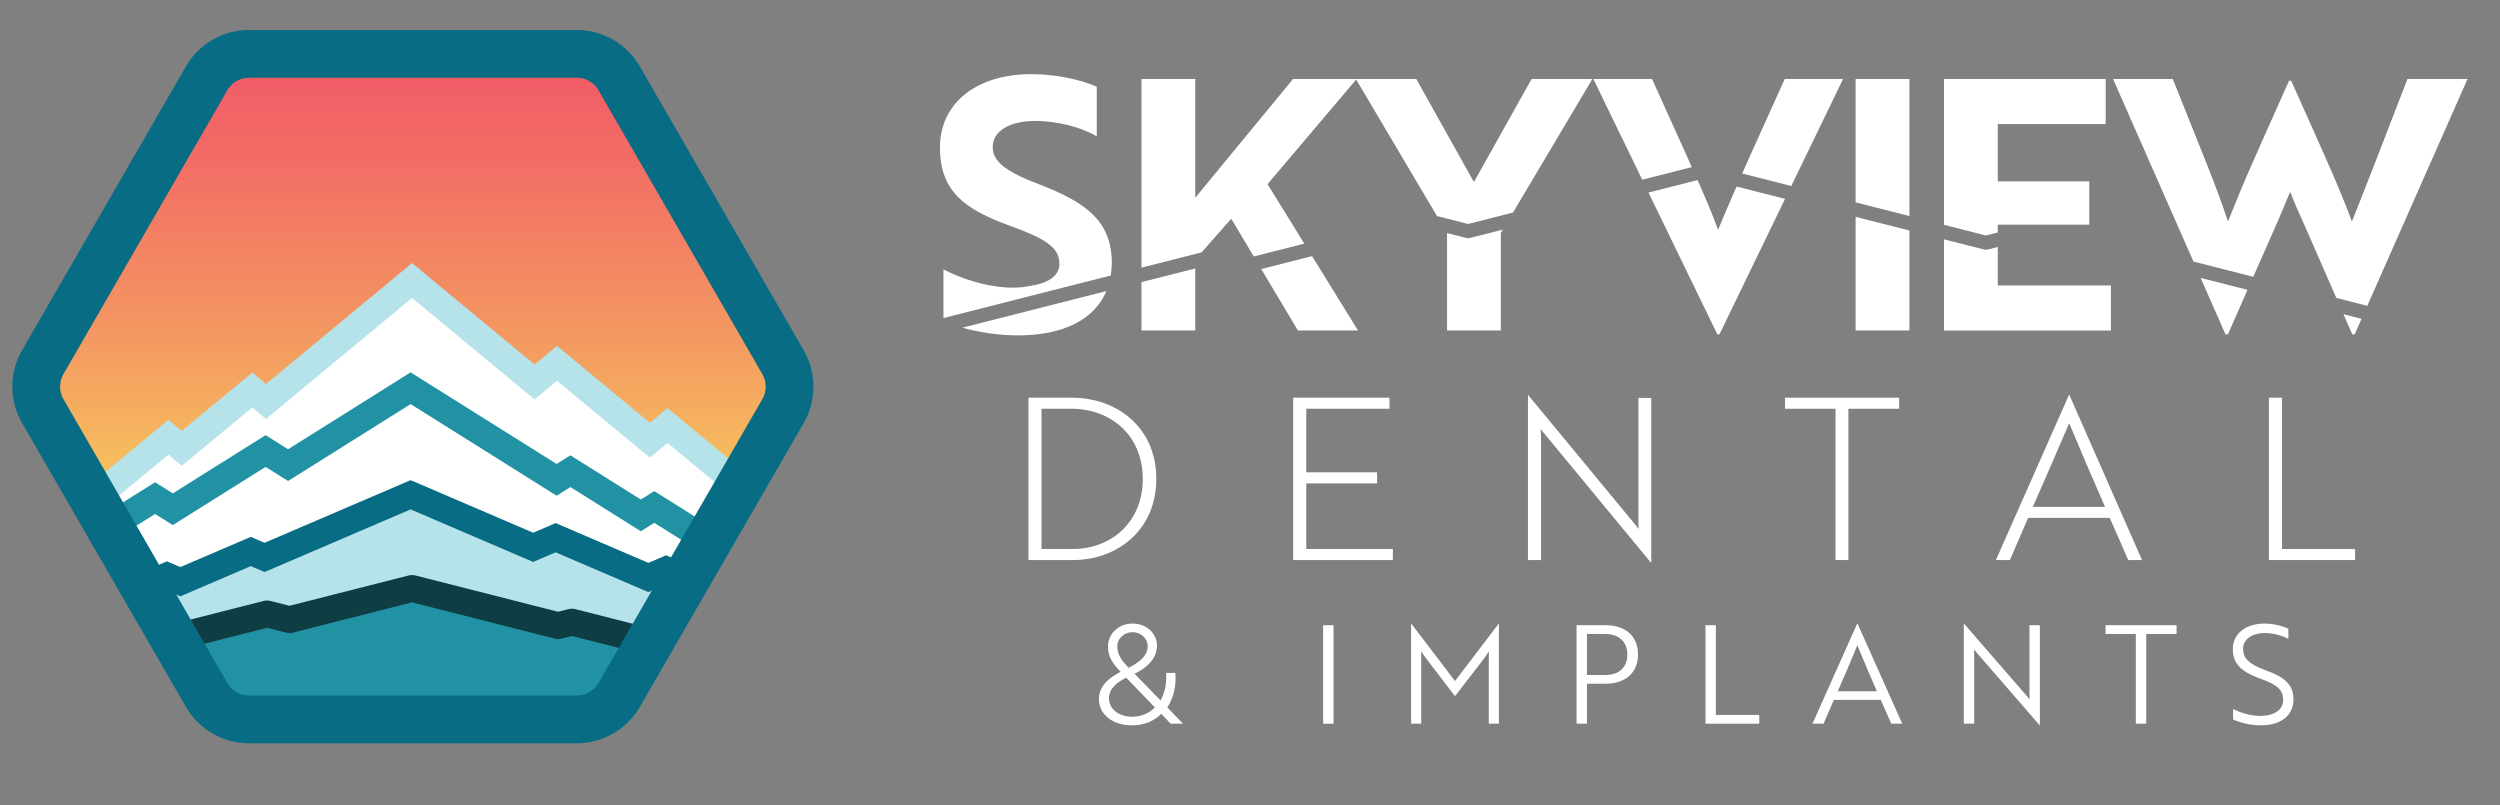 <?xml version="1.0" encoding="UTF-8"?>
<svg id="Layer_1" xmlns="http://www.w3.org/2000/svg" xmlns:xlink="http://www.w3.org/1999/xlink" version="1.1" viewBox="0 0 1000 322">
  <rect x="0" y="0" width="1000" height="322" fill="#808080" stroke="none"/>
  <!-- Generator: Adobe Illustrator 29.4.0, SVG Export Plug-In . SVG Version: 2.1.0 Build 152)  -->
  <defs>
    <style>
      .st0, .st1, .st2, .st3, .st4 {
        fill: none;
      }

      .st1 {
        stroke: #b6e2e9;
      }

      .st1, .st2, .st3 {
        stroke-miterlimit: 10;
      }

      .st1, .st2, .st3, .st4 {
        stroke-linecap: round;
        stroke-width: 10.75px;
      }

      .st2 {
        stroke: #086c84;
      }

      .st5 {
        fill: #2192a4;
      }

      .st6 {
        fill: url(#linear-gradient);
      }

      .st3 {
        stroke: #2192a4;
      }

      .st7 {
        fill: #b6e2e9;
      }

      .st8 {
        fill: #fff;
      }

      .st9 {
        fill: #086c84;
      }

      .st4 {
        stroke: #0f3d44;
        stroke-linejoin: round;
      }

      .st10 {
        clip-path: url(#clippath);
      }
    </style>
    <linearGradient id="linear-gradient" x1="165.16" y1="281.6" x2="165.16" y2="27.71" gradientUnits="userSpaceOnUse">
      <stop offset=".21" stop-color="#f9dc5c"/>
      <stop offset=".57" stop-color="#f49a61"/>
      <stop offset=".86" stop-color="#f26c65"/>
      <stop offset="1" stop-color="#f15b67"/>
    </linearGradient>
    <clipPath id="clippath">
      <path class="st0" d="M234.02,24.9H96.3c-3.75,0-7.21,2-9.08,5.24L18.35,149.41c-1.87,3.24-1.87,7.24,0,10.48l68.86,119.27c1.87,3.24,5.33,5.24,9.08,5.24h137.73c3.75,0,7.21-2,9.08-5.24l68.86-119.27c1.87-3.24,1.87-7.24,0-10.48L243.1,30.14c-1.87-3.24-5.33-5.24-9.08-5.24Z"/>
    </clipPath>
  </defs>
  <path class="st6" d="M232.53,27.71H97.79c-3.66,0-7.05,1.95-8.88,5.13L21.53,149.53c-1.83,3.17-1.83,7.08,0,10.26l67.37,116.69c1.83,3.17,5.22,5.13,8.88,5.13h134.74c3.66,0,7.05-1.95,8.88-5.13l67.37-116.69c1.83-3.17,1.83-7.08,0-10.26l-67.37-116.69c-1.83-3.17-5.22-5.13-8.88-5.13Z"/>
  <g class="st10">
    <polygon class="st5" points="69.82 256.92 97.71 248.5 112.44 250.61 165.16 235.39 211.88 247.98 229.24 245.35 263.44 255.87 245.55 281.6 202.41 287.96 103.5 287.96 81.93 275.86 69.82 256.92"/>
    <path class="st8" d="M397.44,278.22l-130.42-108-7.09,5.87-39.63-30.18-6.47,6.89-49.02-40.59-58.41,48.37-5.52-4.57-25.8,22.52-7.74-3.63s-136.42,106.75-136.42,108.33l166.78-34.72,14.73,2.1,52.72-15.22,46.72,12.58,12.1-2.1,166.69,38.8,6.77-6.45Z"/>
    <polygon class="st7" points="46.98 238.87 64.56 229.04 76.66 231.67 100.32 220.6 109.28 222.72 164.24 197.91 213.26 218.93 225.03 216.94 257.15 230.05 266.45 227.96 301.32 249.03 282.38 270.6 228.74 248.85 211.88 247.98 164.81 235.39 115.8 247.86 102.44 245.87 52.46 260.61 46.98 238.87"/>
    <g>
      <polyline class="st1" points="406.03 285.34 267.02 170.22 259.93 176.08 222.82 145.36 213.83 152.8 164.81 112.21 106.4 160.58 100.89 156.01 72.71 179.34 67.35 174.9 -71.67 290.02"/>
      <polyline class="st3" points="-76.98 286.47 62.04 199.24 69.13 203.69 106.24 180.41 115.23 186.05 164.24 155.29 222.65 191.94 228.17 188.48 256.34 206.16 261.71 202.79 400.73 290.02"/>
      <polyline class="st2" points="405.46 287.59 266.45 227.96 259.36 231 222.25 215.08 213.26 218.93 164.24 197.91 105.83 222.96 100.32 220.6 72.14 232.68 66.78 230.38 -72.24 290.02"/>
      <polygon class="st4" points="401.3 290.02 262.28 254.65 256.91 256.02 228.74 248.85 223.22 250.25 164.81 235.39 115.8 247.86 106.81 245.58 69.7 255.02 62.61 253.21 -76.41 288.58 401.3 290.02"/>
    </g>
  </g>
  <path class="st9" d="M230.73,31.09c3.57,0,6.86,1.9,8.65,4.99l65.57,113.58c1.78,3.09,1.78,6.89,0,9.98l-65.57,113.58c-1.78,3.09-5.08,4.99-8.65,4.99H99.59c-3.57,0-6.86-1.9-8.65-4.99L25.37,159.65c-1.78-3.09-1.78-6.89,0-9.98L90.94,36.09c1.78-3.09,5.08-4.99,8.65-4.99h131.15M230.73,11.99H99.59c-10.36,0-20.01,5.57-25.19,14.54L8.82,140.11c-5.18,8.97-5.18,20.12,0,29.09l65.57,113.58c5.18,8.97,14.83,14.54,25.19,14.54h131.15c10.36,0,20.01-5.57,25.19-14.54l65.57-113.58c5.18-8.97,5.18-20.12,0-29.09L255.92,26.54c-5.18-8.97-14.83-14.54-25.19-14.54h0Z"/>
  <g>
    <polygon class="st8" points="742.25 132.19 763.77 132.19 763.77 92.21 742.25 86.74 742.25 132.19"/>
    <polygon class="st8" points="519.17 132.19 543.2 132.19 524.82 102.45 504.5 107.62 519.17 132.19"/>
    <polygon class="st8" points="890.19 133.73 891.17 133.73 899.01 115.94 880.25 111.17 890.19 133.73"/>
    <polygon class="st8" points="456.59 132.19 478.1 132.19 478.1 107.38 456.59 112.85 456.59 132.19"/>
    <path class="st8" d="M600.33,132.19v-38.98l.81-1.37-13.21,3.36c-.45.12-.93.12-1.38,0l-7.73-1.97v38.95h21.51Z"/>
    <polygon class="st8" points="937.39 125.7 940.9 133.73 941.88 133.73 944.61 127.54 937.39 125.7"/>
    <path class="st8" d="M686.94,133.73h.84l26.24-54.18-19.41-4.94c-2.91,6.69-5.69,13.21-7.39,17.34-2.29-6.42-5.1-12.95-8.2-19.92l-19.62,4.99,27.53,56.7Z"/>
    <path class="st8" d="M795.05,99.82c-.45.12-.93.12-1.38,0l-16.08-4.09v36.47h66.78v-18.02h-45.26v-15.39l-4.06,1.03Z"/>
    <path class="st8" d="M676.71,66.84c-.91-2.02-1.81-4.04-2.76-6.17l-13.13-29.06h-23.47l19.55,40.27,19.81-5.04Z"/>
    <path class="st8" d="M716.51,74.4l20.72-42.79h-23.33l-13.13,29.06c-1.2,2.67-2.53,5.66-3.88,8.74l19.62,4.99Z"/>
    <polygon class="st8" points="480.65 100.94 492.49 87.49 501.5 102.59 521.72 97.44 507.02 73.66 542.47 31.81 574.8 86.43 587.25 89.59 605.2 85.02 636.94 31.61 612.63 31.61 589.57 72.82 566.52 31.61 542.64 31.61 542.36 31.61 517.22 31.61 478.1 79.1 478.1 31.61 456.59 31.61 456.59 107.06 480.65 100.94"/>
    <path class="st8" d="M403.92,90.28c13.83,5.03,19.84,8.52,19.84,15.23,0,4.89-4.47,7.82-12.15,8.94-2.65.56-5.73.7-8.94.56-9.08-.56-18.3-3.63-25.29-7.26v19.47l66.91-17.02c.26-1.64.43-3.32.43-5.1,0-16.9-10.9-24.31-28.5-31.15-13.69-5.17-19.14-9.22-19.14-15.09,0-6.43,6.71-10.48,17.04-10.48,9.22,0,18.72,2.65,24.59,6.15v-19.84c-6.29-2.79-16.21-5.03-26.27-5.03-21.65,0-36.46,11.46-36.46,29.34s10.34,24.87,27.94,31.29Z"/>
    <polygon class="st8" points="794.36 94.2 799.11 92.99 799.11 89.86 835.71 89.86 835.71 72.54 799.11 72.54 799.11 49.63 842.28 49.63 842.28 31.61 777.59 31.61 777.59 89.93 794.36 94.2"/>
    <path class="st8" d="M901.31,110.73l9.7-21.99c1.68-3.91,3.49-8.1,5.03-12.01,1.54,3.91,3.35,8.1,5.17,12.01l13.33,30.44,12.38,3.15,40.09-90.73h-24.03c-5.87,15.37-18.58,48.06-22.21,57-5.17-14.25-15.79-37.16-24.31-56.3h-.84l-11.59,25.98-5.59,12.71c-2.65,6.15-5.73,13.97-7.26,17.6-2.1-6.43-5.03-14.39-8.38-22.77l-13.69-34.23h-23.89l32.17,73.04,23.93,6.09Z"/>
    <path class="st8" d="M407.28,134.15c18.27,0,30.56-6.47,35.27-17.72l-57.59,14.65c6.49,1.83,14.32,3.07,22.32,3.07Z"/>
    <polygon class="st8" points="763.77 86.42 763.77 31.61 742.25 31.61 742.25 80.94 763.77 86.42"/>
  </g>
  <g>
    <path class="st8" d="M411.38,224.02v-64.94h17.32c18.13,0,33.82,11.9,33.82,32.47s-15.69,32.47-33.37,32.47h-17.77ZM416.61,163.5v56.1h12.54c15.15,0,27.96-10.55,27.96-28.05s-12.9-28.05-28.5-28.05h-12Z"/>
    <path class="st8" d="M517.28,224.02v-64.94h38.51v4.42h-33.28v25.44h28.32v4.42h-28.32v26.25h34.63v4.42h-39.87Z"/>
    <path class="st8" d="M618.03,173.79c-.63-.72-1.44-1.62-1.8-2.25.09,1.08.18,2.43.18,4.15v48.34h-5.23v-66.02h.09l42.39,51.32c.63.81,1.44,1.71,1.8,2.25-.09-.99-.09-2.43-.09-4.15v-48.25h5.14v65.93h-.09l-42.39-51.32Z"/>
    <path class="st8" d="M739.36,163.5v60.52h-5.14v-60.52h-20.2v-4.42h45.64v4.42h-20.29Z"/>
    <path class="st8" d="M827.58,158h.18l29.04,66.02h-5.5l-7.4-16.87h-32.65l-7.3,16.87h-5.59l29.22-66.02ZM842.01,202.74c-4.96-11.36-9.65-22.19-14.34-33.46-4.78,11.27-9.56,22.1-14.52,33.46h28.86Z"/>
    <path class="st8" d="M907.58,224.02v-64.94h5.23v60.52h29.22v4.42h-34.45Z"/>
  </g>
  <g>
    <path class="st8" d="M470.14,269.18c.38,5.04-.55,9.69-3.23,13.79l6.29,6.51h-4.93l-3.78-3.94c-2.9,2.96-7.01,4.6-11.66,4.6-8.05,0-13.25-4.54-13.25-10.45s4.82-8.92,8.65-10.95c-3.12-3.28-5.04-5.97-5.04-10.18,0-4.93,4.16-9.14,9.8-9.14s9.8,4,9.8,8.81c0,6.07-5.53,9.63-8.98,11.27l10.4,10.67c1.81-3.12,2.52-6.95,2.24-11h3.67ZM450.49,271.1c-3.07,1.48-6.9,3.99-6.9,8.21s3.83,7.39,9.25,7.39c3.61,0,6.79-1.37,9.14-3.72l-11.49-11.88ZM451.42,267.1c2.96-1.42,7.66-4.16,7.66-8.59,0-3.12-2.74-5.64-6.08-5.64s-6.08,2.52-6.08,5.64c0,3.34,1.64,5.53,4.49,8.59Z"/>
    <path class="st8" d="M529.25,289.49v-39.41h4.16v39.41h-4.16Z"/>
    <path class="st8" d="M569.54,262.12l-1.1-1.53c.05,1.26.05,2.46.05,3.66v25.23h-4.05v-40.06h.05l17.51,22.99,17.51-22.99h.05v40.06h-4.05v-25.23c0-1.2,0-2.41.05-3.66-.55.87-1.42,2.02-2.13,3.06l-11.44,14.83-12.48-16.36Z"/>
    <path class="st8" d="M634.78,273.5v15.98h-4.16v-39.41h11.44c8.15,0,13.14,4.38,13.14,11.71s-4.98,11.71-13.14,11.71h-7.28ZM634.78,253.58v16.42h7.39c5.53,0,8.76-3.06,8.76-8.21s-3.34-8.21-9.03-8.21h-7.12Z"/>
    <path class="st8" d="M682.19,289.49v-39.41h4.16v35.9h17.35v3.5h-21.51Z"/>
    <path class="st8" d="M742.89,249.42h.11l17.9,40.06h-4.38l-4.22-9.52h-18.77l-4.11,9.52h-4.43l17.9-40.06ZM750.77,276.51c-2.85-6.51-5.31-12.21-7.83-18.39-2.52,6.18-4.98,11.88-7.83,18.39h15.65Z"/>
    <path class="st8" d="M790.78,261.19c-.38-.44-.82-.93-1.15-1.37,0,1.09.05,2.24.05,3.5v26.16h-4.16v-40.06h.05l25.12,28.95,1.15,1.37c0-1.1-.05-2.19-.05-3.5v-26.16h4.16v40.06h-.05l-25.12-28.96Z"/>
    <path class="st8" d="M858.49,253.58v35.9h-4.16v-35.9h-12.1v-3.5h28.4v3.5h-12.15Z"/>
    <path class="st8" d="M893.24,287.79v-4.16c2.57,1.26,6.62,2.74,10.94,2.74,5.14,0,9.09-2.3,9.09-6.3s-2.14-6.13-9.09-8.59c-7.83-2.79-11.05-6.13-11.05-11.82,0-6.51,5.58-10.23,12.64-10.23,3.94,0,7.5,1.09,9.58,2.03v4.05c-2.14-1.09-5.91-2.3-9.42-2.3-5.04,0-8.7,2.46-8.7,6.29,0,3.56,1.92,6.02,8.98,8.59,7.88,2.79,11.17,5.97,11.17,11.71,0,6.51-5.25,10.34-12.97,10.34-4.54,0-8.65-1.21-11.16-2.35Z"/>
  </g>
</svg>